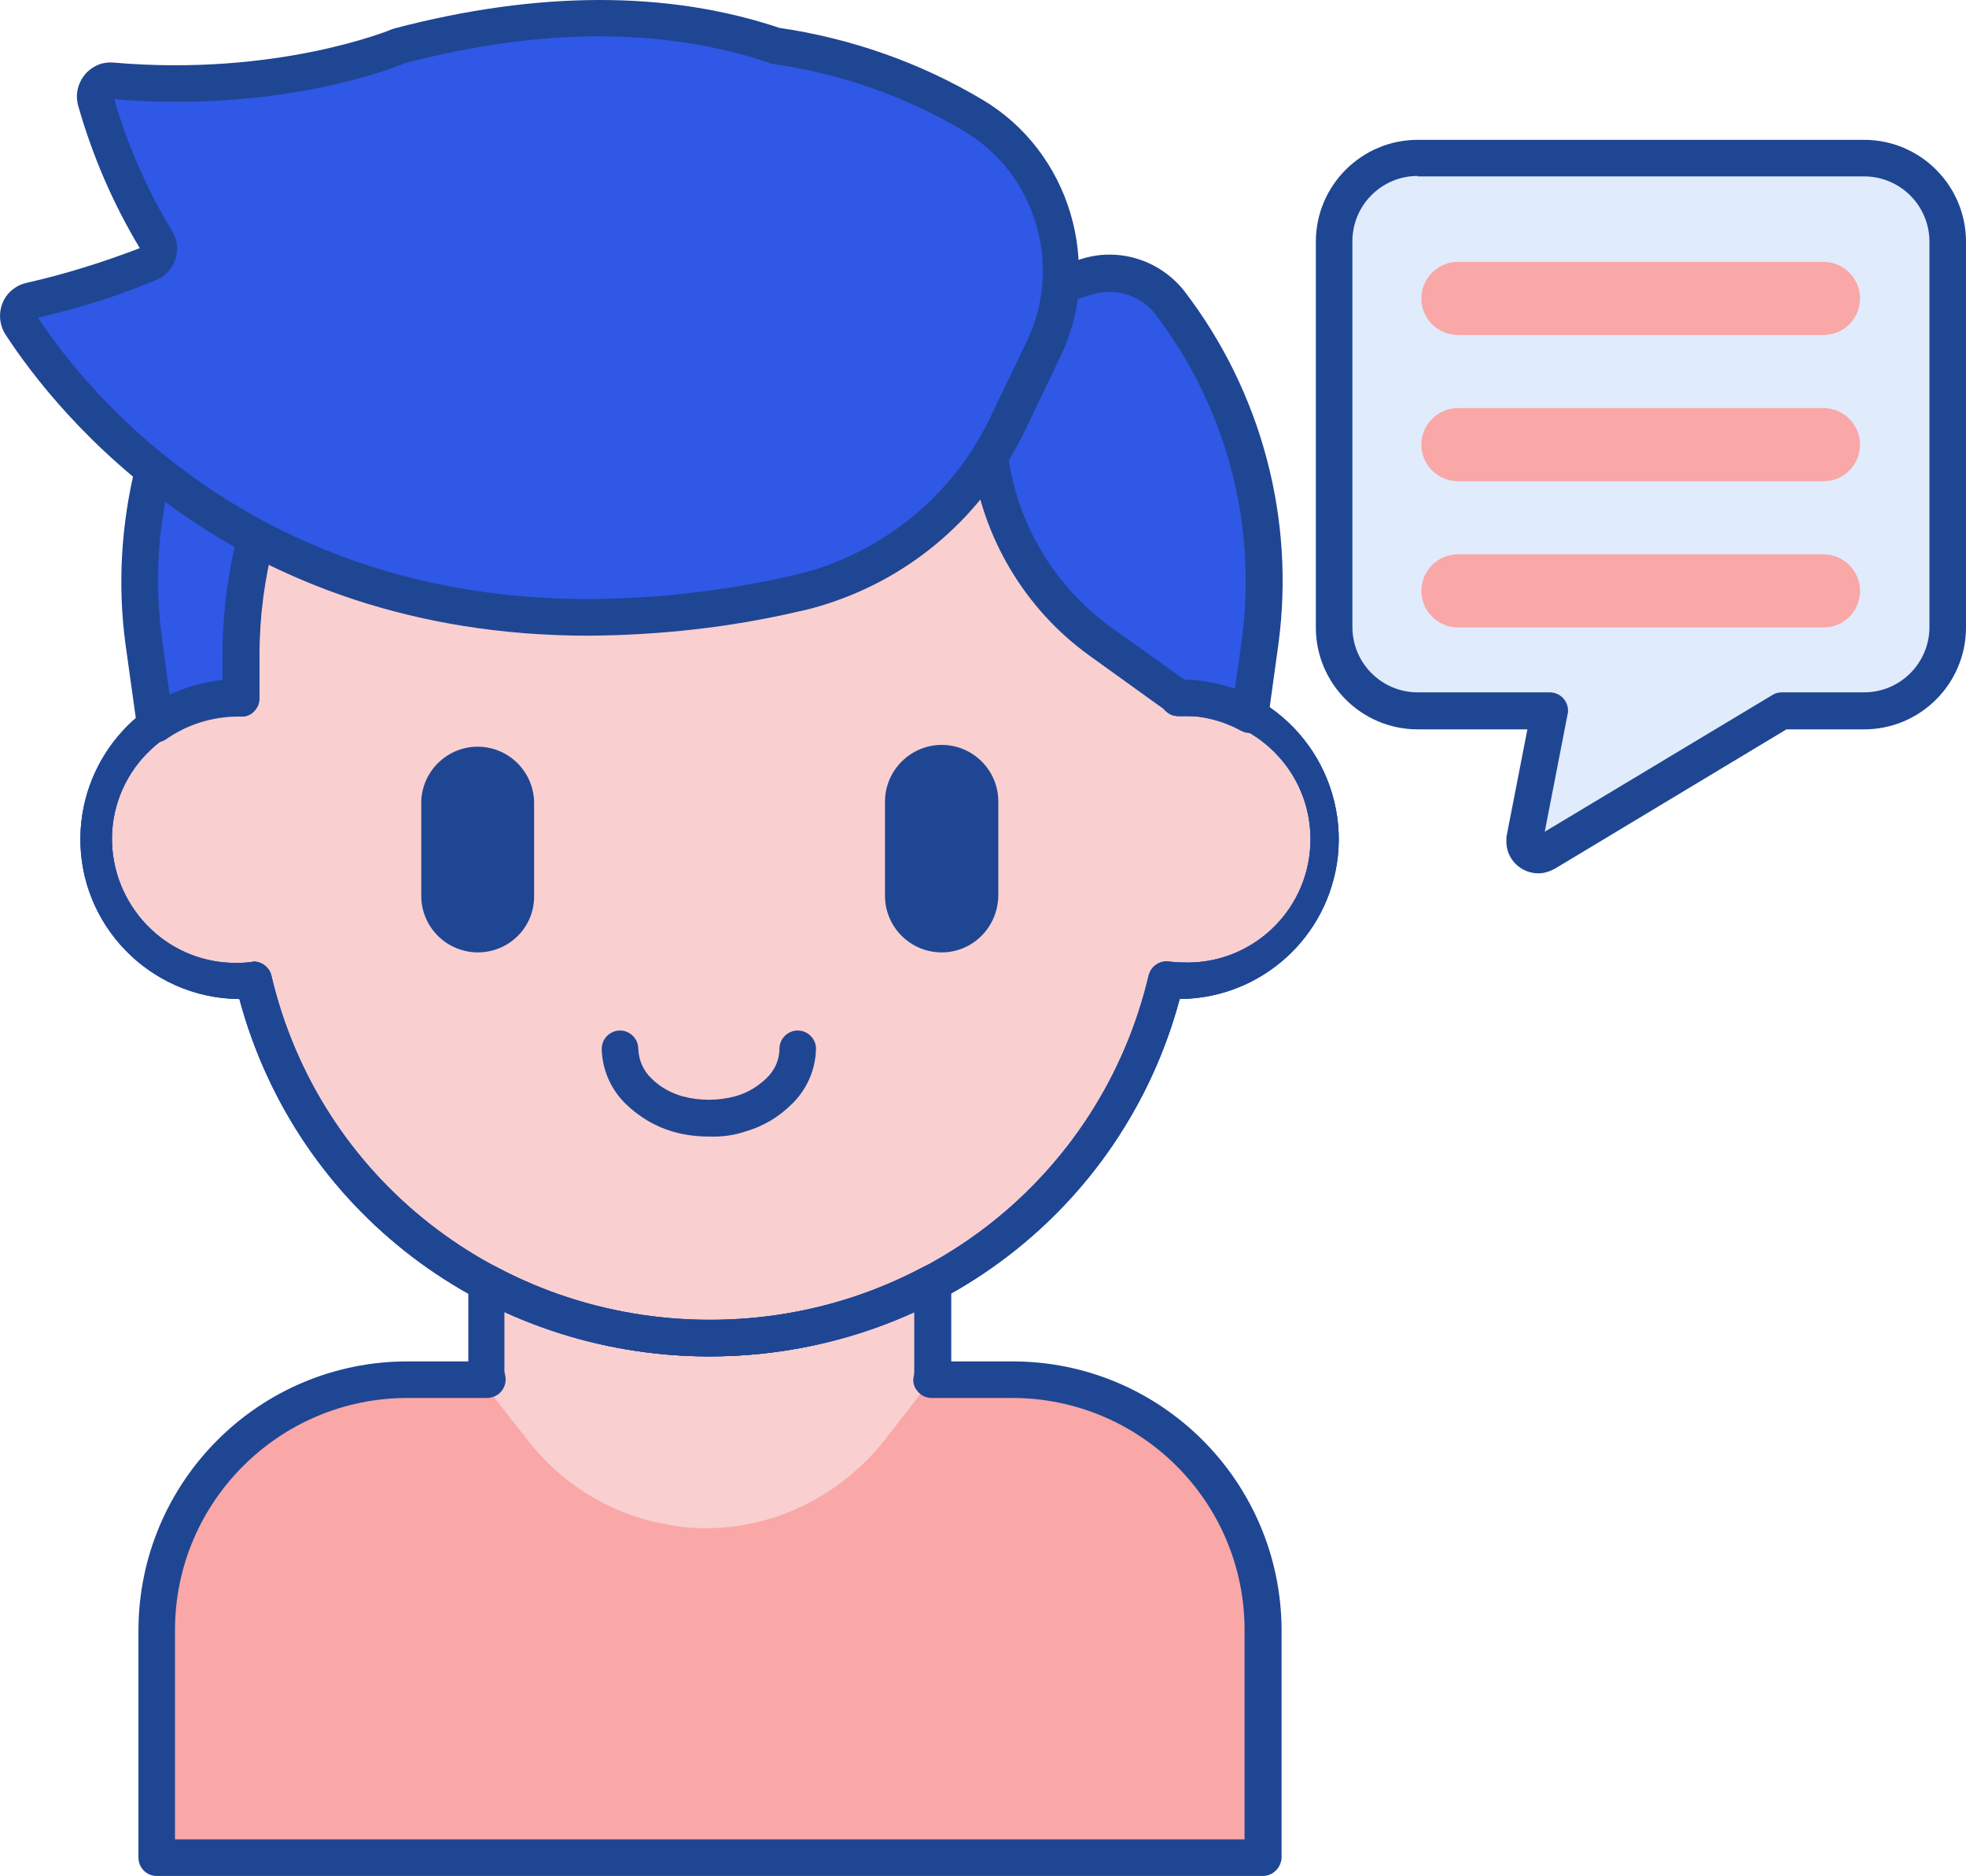 <?xml version="1.0" encoding="UTF-8"?> <!-- Generator: Adobe Illustrator 23.0.1, SVG Export Plug-In . SVG Version: 6.00 Build 0) --> <svg xmlns="http://www.w3.org/2000/svg" xmlns:xlink="http://www.w3.org/1999/xlink" id="Слой_1" x="0px" y="0px" viewBox="0 0 430.3 410.5" style="enable-background:new 0 0 430.3 410.5;" xml:space="preserve"> <style type="text/css"> .st0{fill:#F9A7A7;} .st1{fill:#F9CFCF;} .st2{fill:#3762CC;} .st3{fill:#1F4693;} .st4{fill:#2F58E6;} .st5{fill:#E0EBFC;} </style> <title>Ресурс 26</title> <g> <g id="OBJECTS"> <path class="st0" d="M221.5,301.9H89.2c-30.3,0-54.9,24.5-54.9,54.8v49.8h242.1v-49.8C276.4,326.4,251.8,301.9,221.5,301.9z"></path> <path class="st1" d="M155.3,292.8c-17,0-33.8-4.2-48.8-12.3v19.3c0,0.8,0.1,1.5,0.3,2.3l0,0c0.2,0.7,0.4,1.5,0.7,2.2l0.1,0.3 c0.1,0.3,0.3,0.6,0.4,0.8s0.3,0.5,0.5,0.8s0.2,0.3,0.3,0.4l6.9,8.8c6.9,8.8,16.5,15,27.4,17.6c1.5,0.3,3,0.6,4.5,0.9 c17.6,2.6,35.2-4.9,46.2-19l10.1-13c0.1-0.7,0.2-1.4,0.2-2.1v-19.2C189.1,288.6,172.4,292.8,155.3,292.8L155.3,292.8z"></path> <path class="st1" d="M258.5,152.7h-0.6v-9.6C257.9,87,212,41.6,155.3,41.6S52.8,87.1,52.8,143.1v9.6c-0.2,0-0.4,0-0.7,0 C35,152.4,20.9,166,20.6,183.2s13.3,31.2,30.5,31.5c1.5,0,3-0.1,4.4-0.2c10.6,44.9,51.3,78.4,99.9,78.4s89.3-33.5,99.9-78.4 c17,2.1,32.5-9.9,34.6-26.9S280,155.1,263,153C261.5,152.8,260,152.7,258.5,152.7L258.5,152.7z"></path> <path class="st2" d="M155.3,296.8c-48.7,0-90.5-32-102.9-78.2h-0.3c-19.3-0.3-34.8-16.2-34.5-35.5c0.3-17.6,13.6-32.3,31.1-34.3 v-5.7C48.8,85,96.6,37.6,155.3,37.6S261.9,85,261.9,143.1v5.7c19.2,2.1,33,19.5,30.9,38.7c-2,17.5-16.6,30.8-34.3,31.1h-0.3 C245.8,264.8,204,296.8,155.3,296.8z M55.5,210.4c1.8,0,3.5,1.3,3.9,3.1c10.4,44.3,49.9,75.3,96,75.3s85.5-31,96-75.3 c0.5-2,2.3-3.3,4.3-3.1c1,0.1,2,0.2,2.9,0.2c14.9,0.7,27.5-10.8,28.2-25.7s-10.8-27.5-25.7-28.2c-0.8,0-1.7,0-2.5,0H258h-0.1 c-2.2,0-4-1.8-4-4v-9.6c0-53.8-44.2-97.5-98.6-97.5s-98.6,43.8-98.6,97.5v9.6c0,1.1-0.4,2.1-1.2,2.9c-0.8,0.8-1.8,1.2-2.9,1.1 c-0.2,0-0.3,0-0.5,0l0,0c-14.9-0.3-27.3,11.5-27.6,26.4C24.3,198,36.1,210.4,51,210.7c1.4,0,2.7,0,4.1-0.2L55.5,210.4L55.5,210.4z "></path> <path class="st3" d="M155.3,248.7c-2.7,0-5.4-0.3-8.1-1.1c-3.8-1.1-7.3-3.2-10.2-6c-3.3-3.2-5.2-7.5-5.3-12.1c0-2.2,1.8-4,4-4 s4,1.8,4,4c0.1,2.5,1.1,4.8,2.9,6.5c1.9,1.9,4.3,3.2,6.8,3.9c3.8,1,7.7,1,11.5,0c2.6-0.7,4.9-2.1,6.8-3.9c1.8-1.7,2.9-4,2.9-6.5 c0-2.2,1.8-4,4-4s4,1.8,4,4c-0.1,4.6-2,8.9-5.3,12.1c-2.8,2.8-6.3,4.9-10.2,6C160.8,248.4,158.1,248.8,155.3,248.7z"></path> <path class="st3" d="M104.6,208.4c-6.8,0-12.4-5.5-12.4-12.4v-20.6c0.2-6.8,5.9-12.2,12.7-12c6.6,0.2,11.8,5.5,12,12V196 C117,202.9,111.4,208.4,104.6,208.4z"></path> <path class="st3" d="M206.1,208.4c-6.8,0-12.4-5.5-12.4-12.4v-20.6c0-6.8,5.6-12.4,12.4-12.4c6.8,0,12.4,5.5,12.4,12.4V196 C218.4,202.9,212.9,208.4,206.1,208.4L206.1,208.4z"></path> <path class="st2" d="M155.3,296.8c-48.7,0-90.5-32-102.9-78.2h-0.3c-19.3-0.3-34.8-16.2-34.5-35.5c0.3-17.6,13.6-32.3,31.1-34.3 v-5.7C48.8,85,96.6,37.6,155.3,37.6S261.9,85,261.9,143.1v5.7c19.2,2.1,33,19.5,30.9,38.7c-2,17.5-16.6,30.8-34.3,31.1h-0.3 C245.8,264.8,204,296.8,155.3,296.8z M55.5,210.4c1.8,0,3.5,1.3,3.9,3.1c10.4,44.3,49.9,75.3,96,75.3s85.5-31,96-75.3 c0.5-2,2.3-3.3,4.3-3.1c1,0.1,2,0.2,2.9,0.2c14.9,0.7,27.5-10.8,28.2-25.7s-10.8-27.5-25.7-28.2c-0.8,0-1.7,0-2.5,0H258h-0.1 c-2.2,0-4-1.8-4-4v-9.6c0-53.8-44.2-97.5-98.6-97.5s-98.6,43.8-98.6,97.5v9.6c0,1.1-0.4,2.1-1.2,2.9c-0.8,0.8-1.8,1.2-2.9,1.1 c-0.2,0-0.3,0-0.5,0l0,0c-14.9-0.3-27.3,11.5-27.6,26.4C24.3,198,36.1,210.4,51,210.7c1.4,0,2.7,0,4.1-0.2L55.5,210.4L55.5,210.4z "></path> <path class="st4" d="M34,158.5c5.3-3.8,11.6-5.8,18.2-5.8c0.2,0,0.4,0,0.7,0v-9.6c0-8.7,1.1-17.3,3.3-25.7 c-7.9-4.2-15.4-9.2-22.4-14.8c-3.1,12.4-3.9,25.2-2.1,37.9L34,158.5z"></path> <path class="st3" d="M34,162.5c-0.6,0-1.1-0.1-1.6-0.3c-1.3-0.5-2.2-1.7-2.4-3.1l-2.5-17.9c-1.8-13.1-1-26.5,2.2-39.4 c0.5-2.1,2.7-3.4,4.9-2.9c0.6,0.1,1.1,0.4,1.5,0.8C43,105,50.3,109.9,58,114c1.6,0.9,2.5,2.8,2,4.6c-2.1,8-3.2,16.3-3.2,24.6v9.6 c0,1.1-0.4,2.1-1.2,2.9c-0.8,0.8-1.8,1.2-2.9,1.1h-0.5l0,0c-5.7,0-11.2,1.7-15.9,5C35.7,162.2,34.9,162.5,34,162.5L34,162.5z M36.2,109.7c-1.9,10-2.1,20.2-0.7,30.3l1.6,12c3.7-1.7,7.6-2.8,11.7-3.2v-5.7c0-7.9,0.9-15.9,2.7-23.6 C46.2,116.5,41.1,113.2,36.2,109.7L36.2,109.7z"></path> <path class="st5" d="M408,34.5h-97.7c-10.1,0-18.3,8.2-18.3,18.3v84.4c0,10.1,8.2,18.3,18.3,18.3h28.9l-5.4,27.8 c-0.3,1.7,0.8,3.3,2.4,3.6c0.7,0.1,1.5,0,2.2-0.4l51.6-31h18c10.1,0,18.3-8.2,18.3-18.3V52.9C426.3,42.7,418.1,34.5,408,34.5z"></path> <path class="st3" d="M276.4,410.5H34.3c-2.2,0-4-1.8-4-4v-49.8c0.1-32.5,26.4-58.8,58.9-58.8h13.3v-17.3c0-2.2,1.8-4,4-4 c0.7,0,1.3,0.2,1.9,0.5c29.3,15.7,64.6,15.7,93.9,0c1.9-1,4.4-0.3,5.4,1.6c0.3,0.6,0.5,1.2,0.5,1.9v17.3h13.4 c32.5,0,58.8,26.3,58.9,58.8v49.8C280.4,408.7,278.6,410.5,276.4,410.5L276.4,410.5z M38.3,402.5h234.1v-45.8 c0-28.1-22.8-50.8-50.9-50.8h-17.6c-1.2,0-2.3-0.5-3.1-1.5c-0.8-0.9-1.1-2.1-0.8-3.3c0.1-0.4,0.1-0.9,0.1-1.3V287 c-28.5,13.1-61.2,13.1-89.7,0v12.8c0,0.4,0.1,0.9,0.2,1.3c0.4,2.2-1,4.3-3.2,4.7c-0.3,0.1-0.5,0.1-0.8,0.1H89.2 c-28.1,0-50.9,22.8-50.9,50.8L38.3,402.5L38.3,402.5z"></path> <path class="st3" d="M155.3,296.8c-48.7,0-90.5-32-102.9-78.2h-0.3c-19.3-0.3-34.8-16.2-34.5-35.5c0.3-17.6,13.6-32.3,31.1-34.3 v-5.7C48.8,85,96.6,37.6,155.3,37.6S261.9,85,261.9,143.1v5.7c19.2,2.1,33,19.5,30.9,38.7c-2,17.5-16.6,30.8-34.3,31.1h-0.3 C245.8,264.8,204,296.8,155.3,296.8z M55.5,210.4c1.8,0,3.5,1.3,3.9,3.1c10.4,44.3,49.9,75.3,96,75.3s85.5-31,96-75.3 c0.5-2,2.3-3.3,4.3-3.1c1,0.1,2,0.2,2.9,0.2c14.9,0.7,27.5-10.8,28.2-25.7s-10.8-27.5-25.7-28.2c-0.8,0-1.7,0-2.5,0H258h-0.1 c-2.2,0-4-1.8-4-4v-9.6c0-53.8-44.2-97.5-98.6-97.5s-98.6,43.8-98.6,97.5v9.6c0,1.1-0.4,2.1-1.2,2.9c-0.8,0.8-1.8,1.2-2.9,1.1 c-0.2,0-0.3,0-0.5,0l0,0c-14.9-0.3-27.3,11.5-27.6,26.4C24.3,198,36.1,210.4,51,210.7c1.4,0,2.7,0,4.1-0.2L55.5,210.4L55.5,210.4z "></path> <path class="st4" d="M213.1,25.2c-13.3-7.9-28-13.1-43.3-15.2c-21-7.1-48-9-82.3,0c0,0-25.5,10.9-62.8,7.6 c-1.9-0.2-3.6,1.2-3.8,3.1c0,0.4,0,0.8,0.1,1.3c3.1,10.8,7.5,21.1,13.3,30.7c1,1.6,0.5,3.8-1.2,4.7c-0.2,0.1-0.3,0.2-0.5,0.3 c-8.4,3.4-17.1,6.1-25.9,8c-1.9,0.4-3,2.3-2.6,4.1c0.1,0.4,0.2,0.8,0.5,1.1c11.4,17.7,61.8,82.7,169.4,59c1.9-0.4,3.8-1,5.7-1.5 c18-5.7,32.8-18.6,40.8-35.6l7.9-16.5C237.2,57.9,230.6,35.8,213.1,25.2L213.1,25.2z"></path> <path class="st3" d="M128.8,139.1C51,139.1,12.4,90.4,1.2,73.2c-2.2-3.4-1.3-8.1,2.2-10.3c0.7-0.5,1.6-0.8,2.4-1 c8.4-1.9,16.7-4.5,24.8-7.6C24.7,44.5,20.2,34,17.1,23.1c-1.1-4,1.3-8.1,5.2-9.2c0.9-0.2,1.7-0.3,2.6-0.2 c35.8,3.1,60.7-7.2,60.9-7.3c0.2-0.1,0.4-0.1,0.6-0.2c31.3-8.2,59.7-8.3,84.2-0.1c15.7,2.3,30.8,7.6,44.4,15.7 c19.1,11.3,26.6,36,16.9,56.2L224,94.5c-8.6,18-24.2,31.7-43.2,37.7c-2.1,0.7-4.1,1.2-6,1.6C159.8,137.3,144.3,139,128.8,139.1 L128.8,139.1z M8.3,69.5c11.1,16.8,47.7,61.6,120.6,61.6c14.9-0.1,29.7-1.8,44.2-5.1c1.7-0.4,3.4-0.8,5.4-1.4 c16.9-5.4,30.8-17.5,38.4-33.5l7.9-16.5c7.9-16.6,1.8-36.7-13.8-45.9c-12.8-7.6-27-12.6-41.8-14.7c-0.2,0-0.5-0.1-0.7-0.2 c-23.1-7.8-49.9-7.8-79.8,0c-3.1,1.3-27.9,10.9-63.7,7.9c3,10.2,7.2,19.9,12.7,28.9c2.1,3.5,1,8.1-2.6,10.2 c-0.3,0.2-0.7,0.4-1,0.5C25.7,64.8,17.1,67.5,8.3,69.5z"></path> <path class="st4" d="M256,66.3c-4.2-5.5-11.4-7.8-18.1-5.8l-5.8,1.7c-0.3,3.8-1.1,7.5-2.5,11l0,0c-0.4,1-0.8,2-1.3,3l-7.9,16.5 c-0.6,1.2-1.2,2.4-1.9,3.6c0,0.1-0.1,0.1-0.1,0.2c-0.6,1.1-1.3,2.3-2,3.3l0,0c2.1,16.2,10.8,30.9,24.1,40.5l17.1,12.3 c0.2,0,0.4,0,0.6,0c5.2,0,10.4,1.3,15,3.8l2.2-15.9C279.3,114.2,272.2,87.5,256,66.3z"></path> <path class="st3" d="M273.5,160.4c-0.7,0-1.3-0.2-1.9-0.5c-4-2.2-8.5-3.3-13.1-3.3H258c-0.9,0-1.7-0.2-2.4-0.8l-17.1-12.3 c-14.2-10.2-23.5-25.9-25.8-43.2c-0.1-0.9,0.1-1.9,0.6-2.7c0.6-1,1.3-2.1,1.9-3.2c0-0.1,0.1-0.1,0.1-0.2c0.6-1.1,1.2-2.2,1.7-3.3 l7.9-16.5c0.4-0.8,0.7-1.6,1.1-2.5c0-0.1,0-0.2,0.1-0.2c1.2-3.1,1.9-6.4,2.2-9.8c0.1-1.7,1.3-3.1,2.8-3.5l5.8-1.8 c8.2-2.5,17.1,0.4,22.4,7.2c16.8,22,24.2,49.7,20.5,77.2l-2.2,15.9C277.2,159,275.5,160.5,273.5,160.4L273.5,160.4z M259.2,148.7 c3.8,0.1,7.5,0.8,11.1,2l1.5-10.7c3.4-25.3-3.4-50.9-18.9-71.2c-3.2-4.2-8.7-5.9-13.7-4.4l-3.3,1c-0.4,3.1-1.2,6.1-2.3,9.1 c0,0.1-0.1,0.2-0.1,0.2c-0.4,1.2-0.9,2.3-1.4,3.3l-7.9,16.5c-0.6,1.3-1.3,2.6-2,3.8l-0.1,0.2c-0.4,0.8-0.9,1.5-1.3,2.3 c2.3,14.6,10.3,27.7,22.3,36.4L259.2,148.7z"></path> <path class="st0" d="M399.1,105.3h-80c-4.4,0-8-3.6-8-8s3.6-8,8-8h80c4.4,0,8,3.6,8,8S403.6,105.3,399.1,105.3z"></path> <path class="st0" d="M399.1,73.3h-80c-4.4,0-8-3.6-8-8s3.6-8,8-8h80c4.4,0,8,3.6,8,8S403.6,73.3,399.1,73.3z"></path> <path class="st0" d="M399.1,137.3h-80c-4.4,0-8-3.6-8-8c0-4.4,3.6-8,8-8h80c4.4,0,8,3.6,8,8C407.1,133.7,403.6,137.3,399.1,137.3z "></path> <path class="st3" d="M336.7,191.1c-3.9,0-7.1-3.2-7-7.1c0-0.4,0-0.9,0.1-1.3l4.5-23.1h-24c-12.3,0-22.3-10-22.3-22.3V52.9 c0-12.3,10-22.3,22.3-22.3H408c12.3,0,22.3,10,22.3,22.3v84.4c0,12.3-10,22.3-22.3,22.3h-17l-50.7,30.5 C339.2,190.7,338,191.1,336.7,191.1z M310.3,38.5c-7.9,0-14.3,6.4-14.3,14.3v84.4c0,7.9,6.4,14.3,14.3,14.3h28.9c2.2,0,4,1.8,4,4 c0,0.3,0,0.5-0.1,0.8l-5,25.7l49.8-29.9c0.6-0.4,1.3-0.6,2.1-0.6h18c7.9,0,14.3-6.4,14.3-14.3V52.9c0-7.9-6.4-14.3-14.3-14.3 h-97.7V38.5z"></path> </g> </g> </svg> 